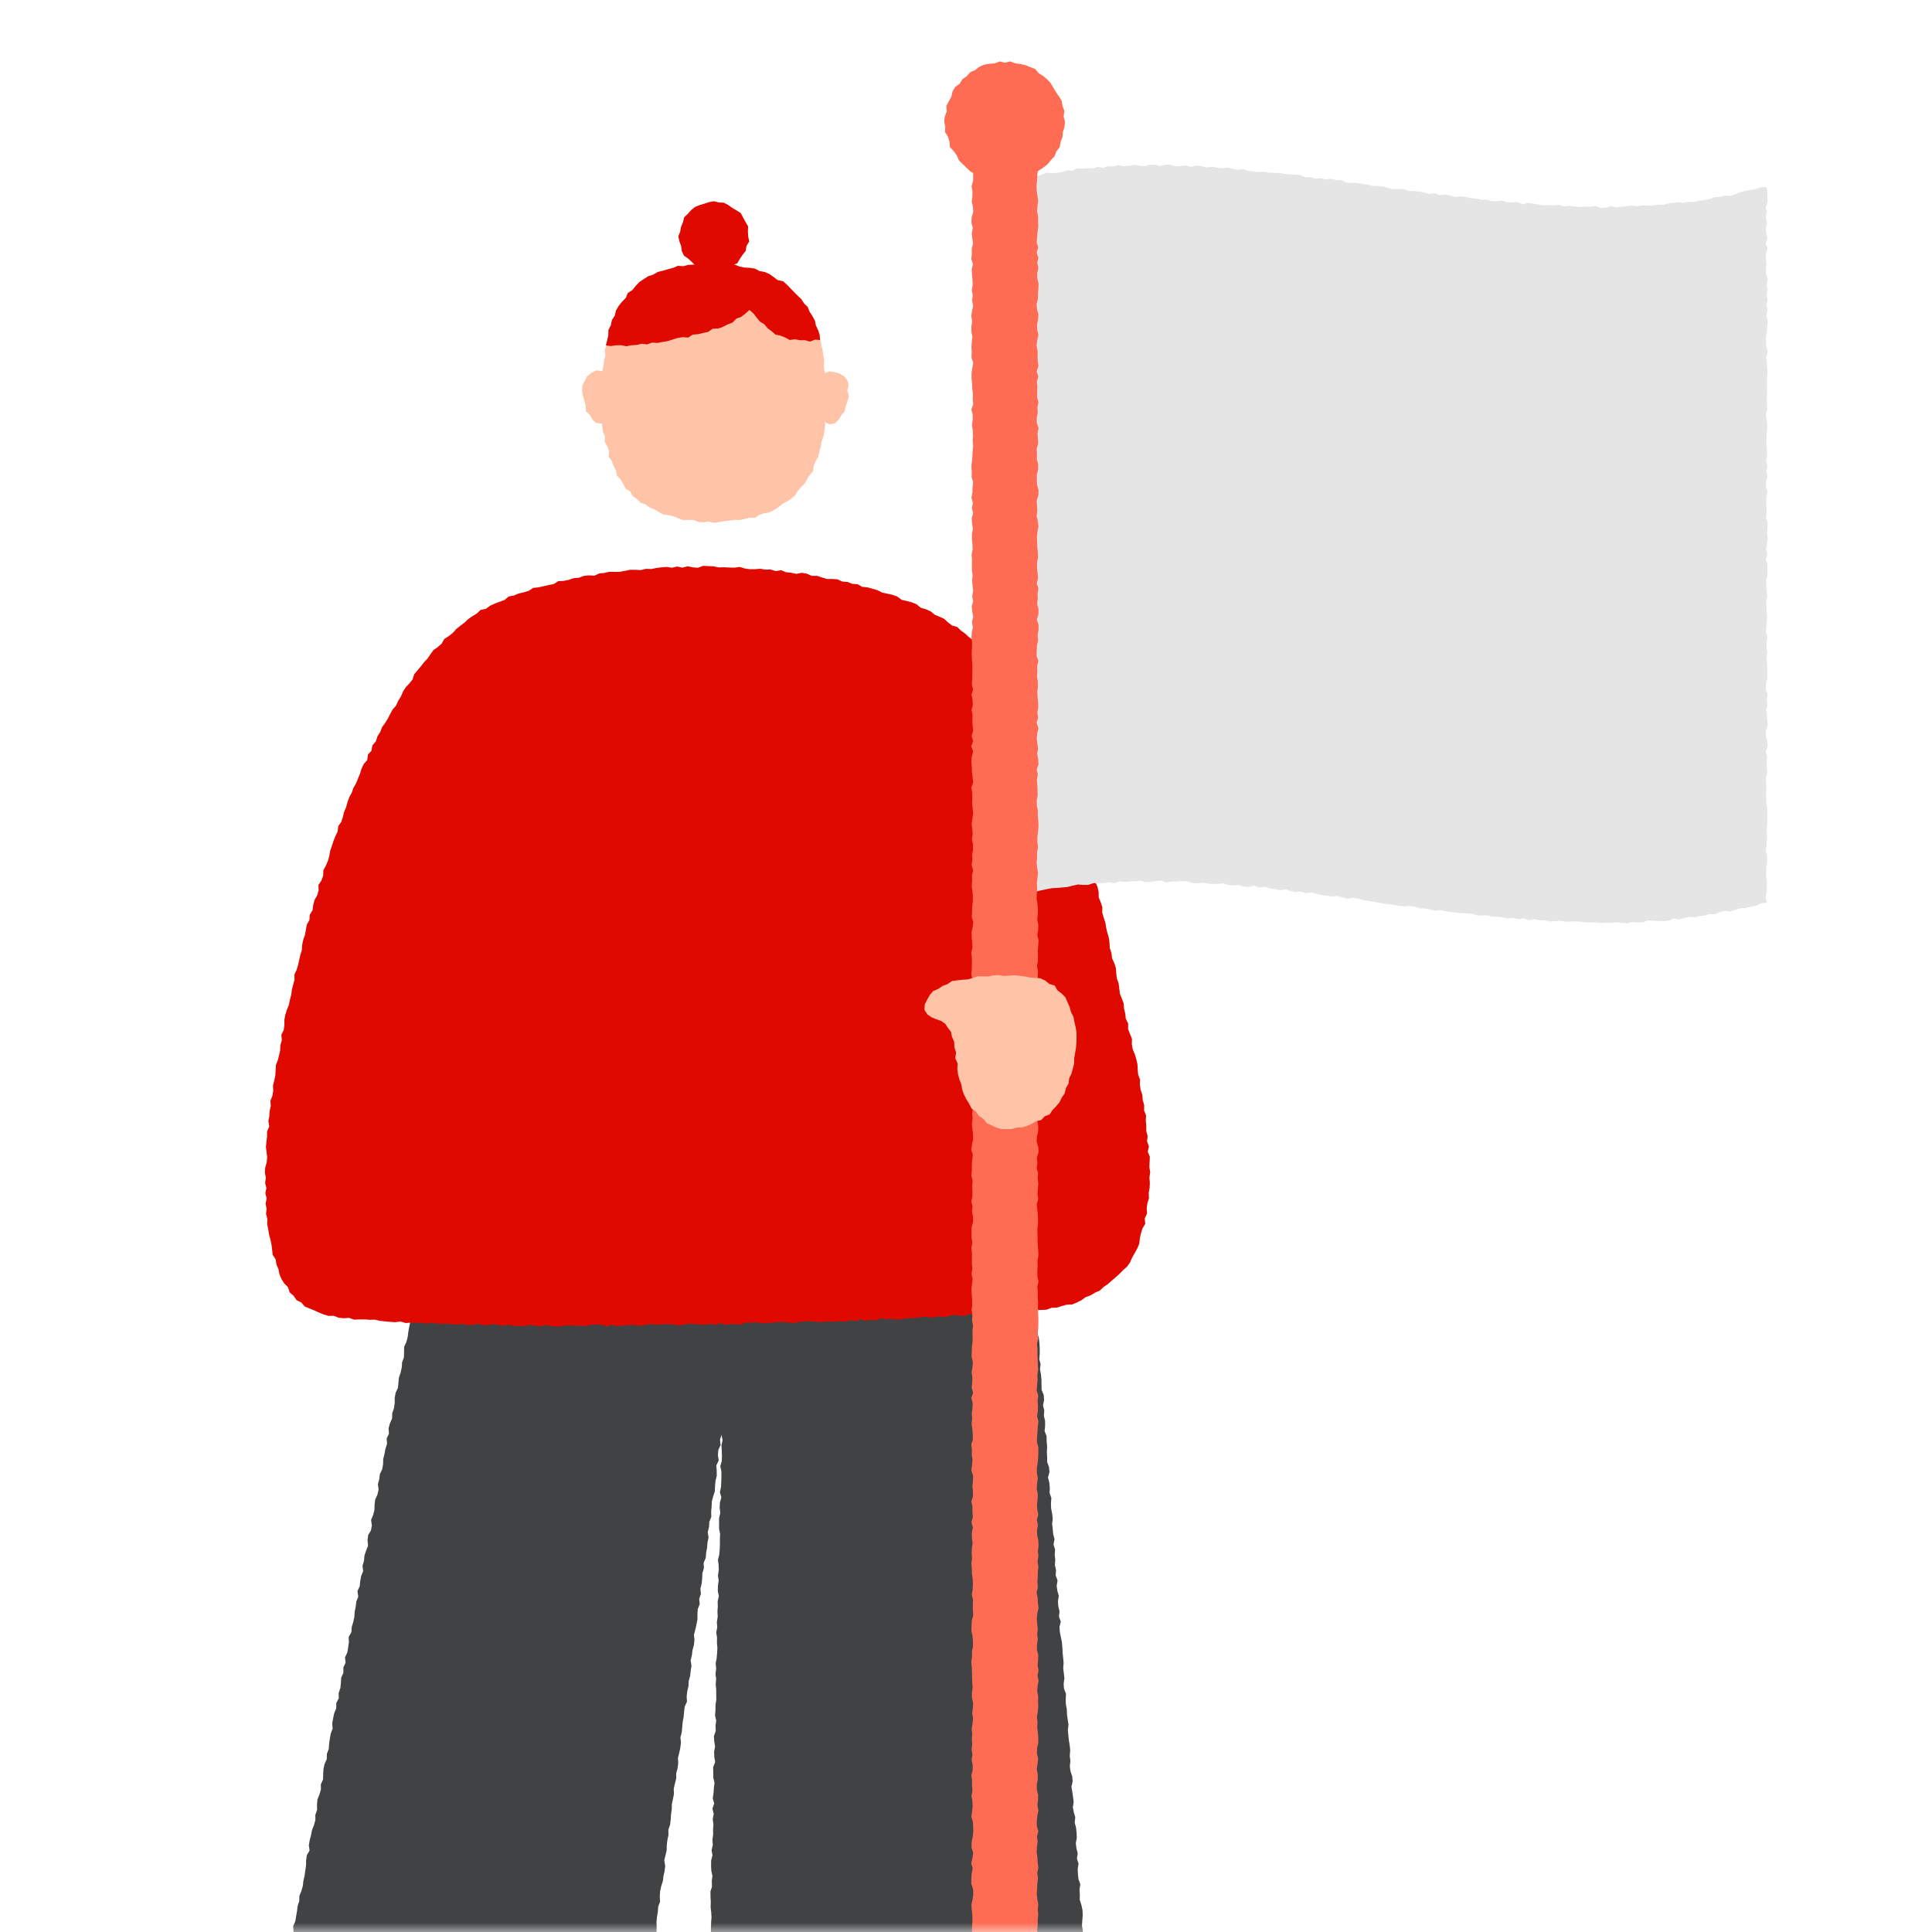 <svg width="106" height="106" fill="none" xmlns="http://www.w3.org/2000/svg"><g clip-path="url(#clip0_4329_84963)"><mask id="mask0_4329_84963" style="mask-type:luminance" maskUnits="userSpaceOnUse" x="3" y="-4" width="99" height="111"><path d="M101.205-3.697H3.148v109.79h98.057V-3.697z" fill="#fff"/></mask><g mask="url(#mask0_4329_84963)"><path d="M56.334 65.27l.088.248-.041.287.102.276-.014.284-.05.287.111.276-.025.287.083.279-.075.29.105.275-.05.287.009.285.085.278-.005.285-.028.287.025.284.05.279.022.284.091.276-.017.287.036.281-.058.287.075.279.033.281.039.282-.009.284.009.284-.003.285.08.278.027.282.017.281v.284l-.025.288.072.278-.033.287.052.279.028.281.003.285.008.284.113.273.02.284-.059.287.07.28-.023.286.067.279.002.284-.027.284.107.276.003.284.028.282-.014.284.014.284.002.285.1.276.025.281-.08.29.071.278.028.285-.011.284.096.276-.022.287.009.284.055.279.033.284-.033.287.033.282.025.281.074.279-.055.29.086.278-.02.285.03.284-.021.284.063.281-.02.285.103.276-.047.29.036.28.08.277-.047.29.02.281.066.279-.03.287.099.276-.07.29.02.284.055.278.058.28.025.284.014.28.027.282.028.285-.022.284.033.281.033.282-.044.29.02.281.11.276-.014.287.005.282.053.281.01.284.04.282.043.281-.035.287.027.284.028.282.047.281.027.282-.025.287.034.281-.03.287.035.282.097.276.022.284-.066.29.047.279.04.278.037.282-.047.287.055.278.08.276-.033.287.074.279.03.282.012.281-.055.29.035.281.07.279-.045.287.091.276-.047.29.014.284.03.281.1.276-.044.29.016.282-.002.287.09.276.059.281.013.282-.024.286-.017.285.05.281-.011.284.01.282.103.276.027.281.017.285-.006.284.04.279.035.281-.025.284.08.279-.044.287.017.281.066.279v.284l-.003.285.025.281.036.279.03.281.028.282.055.281-.07.287.103.279-.055.287.055.279.058.281-.055.29.041.279-.005.287.055.278.003.287.08.279.03.282.003.284-.042.29.056.278.052.282.039.281-.036.287.008.284.014.285.025.281.005.284.028.282.113.276.01.284-.016.284.061.279-.066.29.05.281.066.279.008.284.066.279-.005.284v.287l.022.282.01.284-.016.287.108.276-.041.29.077.278-.036.287.063.282.011.284v.284l-.016.285.025.284.036.281.044.282.08.278-.028.287-.008.285.069.281-.011.284.014.285.08.278v.287l-.006.285-.003.287.086.278-.06.29.104.276-.052.29.019.281.097.279-.053.29.102.276-.022.287-.03.287.127.276.002.287.012.284.019.284-.033.287.102.279.008.284-.022.287.033.282.006.284.074.281-.014.284-.016.285.074.278.022.285-.016.284.085.279-.044.289.011.285.022.284.014.284.11.276.02.284.022.282-.022.287.041.281.036.282-.025.289.061.282-.06.29.11.276.016.284.03.284-.057.29.036.281.022.285.06.281-.014.287.061.282.033.284.022.284-.041.29.08.279-.005.287.016.284.055.281.003.284.028.287-.044.287.069.282.024.287.009.284.066.282-.003.287.017.287-.006.287.077.281-.016.295-.287.011-.282.017-.278.05-.287-.044-.28.049-.28.055-.282-.005-.279.074-.287-.047-.276.097-.281.011-.284-.033-.282.033-.281.05-.28.033-.286-.025-.279.064-.284.016-.284-.005-.279.046-.279.05-.287-.041-.284.008-.276.072-.287-.011-.279.049-.281.02-.282.03-.284-.011-.281.036-.282.039-.284.002-.284-.005-.282.019-.279.053-.284-.003-.278.06-.285.025-.284-.019-.281.033-.282.006-.284-.022-.273.115-.285-.005-.281.005-.279.067-.284.016-.284-.022-.284.008-.282.039-.279.053-.281.019-.282.038-.281.017-.284-.028-.279.064-.287-.03-.279.069-.29-.064-.278.077-.279.064-.29-.069-.281.03-.282.036-.281.033-.282.042-.287-.031-.281.044-.279.08-.281.02-.29-.067-.282.036-.278.094-.284-.016-.285.002-.278.067-.282.044-.29-.069-.284.025-.281.041-.285.003-.278.091-.287-.028-.287-.016-.282.058-.284.041-.276.008-.036-.273.003-.284.014-.284.03-.282-.014-.284.009-.282-.02-.284.044-.284.07-.282-.009-.284-.052-.284-.003-.284.014-.282.016-.284.07-.281-.086-.287.002-.282.036-.284-.002-.284.082-.282-.077-.284.058-.284.033-.282-.066-.287.091-.281.008-.285-.1-.287.056-.281.05-.284-.042-.284.006-.285-.006-.284-.008-.284.047-.282.036-.284.005-.281-.066-.287.075-.282-.011-.284-.009-.284.02-.282.008-.284-.033-.284.033-.282.052-.284-.063-.284.008-.284.036-.282.055-.281-.096-.287.05-.282.052-.284-.058-.284-.014-.285.058-.281v-.284l-.017-.285.03-.284-.013-.284-.005-.284.04-.282.004-.284.033-.284-.044-.284.058-.285-.056-.284.091-.281-.013-.285.022-.284-.028-.284.006-.284.035-.285-.002-.281-.061-.287.08-.282-.028-.284-.008-.281.042-.282-.061-.284.11-.281-.096-.285.019-.284.091-.279.008-.284-.096-.284.083-.282-.034-.284-.027-.284.022-.284.038-.282.042-.284.022-.284v-.285l-.047-.284-.008-.284.01-.284.01-.284.007-.285-.002-.284.06-.281.006-.282-.039-.287.078-.281-.036-.282.01-.284.017-.282-.052-.287.069-.281.01-.282.023-.281-.072-.284.033-.284.047-.282-.022-.284-.033-.282.06-.281-.027-.284.006-.285.069-.281-.033-.284-.028-.282v-.284l.097-.282-.042-.284-.025-.284-.002-.284-.009-.282.055-.284-.016-.284.016-.282.072-.284.003-.284-.077-.287.096-.282-.002-.284.002-.284-.088-.287.052-.282-.035-.287.055-.281.022-.284.02-.282.007-.284-.071-.287.044-.281.069-.282-.08-.287.094-.281-.047-.285-.014-.284.077-.281-.003-.285v-.284l.011-.281.022-.285-.016-.284-.033-.284.01-.284-.016-.287-.003-.285.086-.281-.014-.287.036-.281-.06-.287-.014-.285.005-.284.072-.281-.047-.287.066-.282-.02-.284.037-.284-.003-.285.02-.284-.04-.284.056-.281-.07-.288.095-.281-.078-.287.042-.284.02-.285.035-.284-.069-.287v-.284l-.008-.284.113-.282-.05-.287-.008-.284.052-.281-.047-.287-.016-.285.1-.284-.012-.284.036-.284-.063-.287.025-.285v-.284l.044-.281-.003-.287-.003-.284-.027-.285.024-.284-.035-.287.038-.281-.03-.285.055-.281.025-.284.016-.285-.025-.284.006-.284-.044-.287.055-.284-.022-.285.047-.284-.014-.284.02-.284-.009-.285.066-.281-.058-.287.009-.284.038-.285-.038-.286.044-.285-.008-.284-.036-.287.071-.281.025-.285.011-.287v-.284l.011-.284-.058-.287.003-.287-.003-.284.067-.285-.034-.287.014-.287.078-.281-.078-.287.058-.284.017-.285.008-.287-.003-.284-.06-.287.082-.284.009-.287-.009-.284-.016-.29.058-.284-.055-.29.019-.276-.02.273-.082.273.033.29-.127.27-.02.285.042.29-.13.27.02.287.003.287-.07.279-.024.281-.011.284-.089.276-.074.276-.014.285-.025.284.008.287-.11.27-.014.287-.071.276.044.293-.058.278-.022.285-.053.278-.022.285-.116.27.017.29-.086.276-.01.284-.026.284-.071.276.027.293-.094.273.028.29-.108.273-.014.284-.002.287-.055.279-.061.276-.075.279.028.29-.033.28-.075.277-.035.281-.067.279.047.292-.044.28-.03.28-.078.28-.013.284-.067.276-.033.281.017.29-.124.27-.034.282-.024.284-.053.279-.027.284-.022.281-.075.28.028.289-.034.281-.06.28-.07.278.015.29-.036.281-.075.276v.287l-.072.276-.063.279.011.29-.055.278-.06.279-.006.284-.039.282-.017.284-.035.279-.094.273.005.287-.058.278-.033.279-.008.287-.066.276-.066.276.052.293-.03.284-.064.276-.033.281-.091.276-.06.279-.02.284.016.29-.102.273-.019.284-.047.279-.028.284.011.287-.013.287-.119.271.044.29-.074.278-.022.282-.011.284-.105.273-.033.282-.011.284-.011.284-.03.282-.048.281-.11.27.036.29-.113.271.01.287-.085.276.05.289-.122.271.017.287-.058.279-.003.287-.022.281-.074.276-.067.279.036.289-.088.274-.06.278.04.293-.035.281-.055.279-.072.276-.039.282-.072.278-.041.282.02.289-.026.285-.033.281-.035.284-.1.274-.044.281.011.287-.008.287-.039.282-.127.27.028.29-.042.278-.085.276.025.29-.097.273-.02.285-.002.287-.028.281-.082.276v.287l-.064.276-.063.279.03.292-.074.276-.078.276-.014.287-.044.282.02.289-.105.274.008.287.008.289-.047.282-.099.273-.033.282-.075.278.058.293-.055.281-.055.279-.083.276.053.292-.083.276v.287l-.041.282-.108.273-.028.284-.033.285-.025.284-.069.278-.055.279-.027.284-.011.285-.04.284-.021.281-.036.285-.053.278-.035.285-.061.278.039.293-.103.273-.044.282.028.292-.039.281-.063.279-.042.282.009.289-.067.279-.06.279.008.29-.039.281-.055.282-.105.27-.022.284-.041.282.01.287-.099.273.034.292-.1.274-.013.287-.042.281.006.29-.091.273-.006.287-.041.282-.075.276-.039.281-.033.284-.022.284-.014.287-.044.282.009.29-.036.281-.102.276-.014.284-.077.279-.047.282.044.295-.105.273.003.29-.039.281.02.293-.089.276-.025.284-.09.276-.037.284-.01.284.016.29-.091.279-.011.287-.039.281-.077.279-.017.287-.033.284-.069.279.02.293-.014.289-.094.276-.008.315-.31-.036-.28-.014-.288.014-.281-.055-.285-.003-.284.003-.284-.058-.284-.014-.287.047-.285-.019-.281-.089-.284-.005-.287.041-.282-.052-.287.027-.284-.013-.279-.091-.287.041-.281-.066-.287.036-.284-.031-.282-.058-.284-.016-.284-.017-.287.011-.285-.038-.281-.025-.29.055-.284-.014-.282-.08-.29.072-.278-.094-.284.03-.284-.016-.28-.075-.286.017-.282-.031-.287.017-.281-.074-.29.063-.279-.077-.284-.033h-.284l-.284.011-.285-.009h-.287l-.28-.058-.284-.035-.287.022-.282-.033-.287.019-.287.03-.281-.085-.284-.017-.285-.005-.29.041-.281-.083-.287.053-.284-.056-.287.025-.282-.077-.284-.044-.287.033-.284-.069-.287.061-.282-.078-.287.042-.287.014-.281-.111-.287.039-.29.03-.284-.036-.282-.096-.287.022-.287-.017-.287.022-.284-.088-.303.041.024-.295.144-.259-.011-.293.083-.27.033-.284.063-.276.039-.282.074-.273.047-.279.097-.27-.025-.293.113-.267.033-.282.064-.279.083-.273.019-.284-.011-.29.074-.276.097-.27-.006-.29.105-.268.083-.273-.027-.295.06-.276.144-.262-.036-.296.121-.264.033-.282.047-.281.078-.274.052-.276.047-.281-.006-.29.136-.262-.033-.292.126-.265.003-.287.1-.271-.017-.292.041-.279.064-.276.05-.279.127-.265.06-.276.058-.278.044-.279.025-.284.036-.282.08-.273.088-.27-.01-.29.112-.268.058-.276-.022-.292.061-.279.105-.268.06-.276.061-.276-.005-.289.06-.279.059-.276.068-.276.045-.282v-.287l.13-.264.046-.279.053-.279.08-.273-.028-.295.066-.276.07-.276.082-.273.058-.279-.014-.29.097-.27.1-.271-.017-.292.096-.271.075-.273.041-.281.066-.276-.013-.293.118-.265.042-.279-.02-.292.144-.262.03-.284.039-.279.033-.282.016-.287.061-.276.05-.278.105-.271.082-.27.047-.282-.019-.292.097-.268.002-.29.083-.273.07-.276.038-.281.027-.282.056-.278.11-.268.066-.276.064-.276.008-.29.08-.273.005-.287.05-.282.116-.264.06-.279.026-.284.058-.276.03-.285.016-.284.07-.276.063-.276.091-.27.005-.284.078-.274.038-.281.053-.276.074-.273.036-.282.011-.284.089-.273.019-.284.06-.276.133-.263-.033-.295.116-.267.052-.279.072-.273-.025-.296.053-.278.082-.274.116-.265.058-.278-.019-.293.075-.276.063-.276.094-.27.027-.284-.002-.287.063-.276.1-.271.06-.276.047-.281-.02-.29.117-.268.044-.278.05-.279.033-.282.09-.27.006-.287.11-.265.078-.273.033-.282.063-.275.04-.282.04-.279.006-.287.039-.281.149-.26-.039-.295.05-.279.071-.276.053-.275.107-.268.078-.276-.003-.287.097-.27-.006-.29.025-.284.108-.271.082-.273-.003-.29.12-.268.007-.287.017-.287.06-.276.122-.265.006-.29.102-.267.02-.287.04-.279.05-.281.102-.268-.022-.292.05-.279.06-.279.111-.265.003-.29.135-.262-.006-.29.094-.27.028-.284.016-.284.122-.268-.003-.29.124-.265-.033-.295.127-.265.047-.281.039-.282-.011-.292.149-.26.019-.287.083-.273.06-.279.017-.284.058-.279.033-.281.108-.268-.047-.298.124-.265.03-.284.05-.281.11-.268-.035-.295.08-.276.027-.284.091-.274.105-.267-.028-.296.034-.284.154-.26.05-.278-.044-.298.113-.268.072-.276.005-.287.036-.284.121-.265.066-.279-.038-.298.074-.273.034-.284.127-.265.05-.281.007-.287.07-.276.052-.28.088-.272-.022-.293.127-.265-.022-.292.074-.273.12-.268.007-.287.094-.27.042-.285v-.29l.05-.278.126-.265.028-.284.027-.285.094-.27.06-.279.02-.284.1-.273.008-.287.005-.29.122-.268.072-.276.035-.281.05-.282.06-.278.004-.29.041-.282.14-.264.042-.282.03-.284.028-.284.094-.274-.008-.292.085-.273.097-.274.066-.278-.02-.293.13-.265-.013-.292.035-.285.1-.273.016-.287.039-.284.06-.279.053-.281.047-.282.135-.267.017-.29.074-.254.26.014.281-.097.284.086.285-.03.281-.034.282-.033.284.067.281-.08.282-.012.284.033.282.025.281-.01.284.019.282-.05.281-.044.284.096.282-.03.281-.072.282.061.284-.016.282-.028.284.058.281-.08.284.02.282.043.284-.066.285.058.281-.069.284-.028.284.086.282-.047.284.02.282-.05.281.044h.284l.282-.047.281-.025.285-.008.284.06.281-.099.285.083.281-.069.284.011.282.022.284-.06.284.08.284-.02.282-.011.284-.033.282.008.284-.02.281.04.285-.04.281.004.284-.07.282.031.284-.039.284.022.285.04.284-.006.281-.072.284.005.282.006.284.03.282-.05.284.012.284.046.284-.057.282-.028.281.063.282-.06.284.044.282-.066.284-.003.284.074.281-.066.285.022.284.017.284.014.279-.083.284.044.282-.05.284.028.284-.014.284.036.282-.077.287.08.281-.067.285.04.28-.064.288.09.281-.096.285-.005.284.08.284-.08.284.022.285-.025.284.06.284-.068.284.038.285.017.284-.055.281-.003.285-.036.284.047.284-.05.284.042.284-.014.287.025.285-.08.284.088.284-.077.287.013.287-.058.254.08z" fill="#404244"/><path d="M61.767 55.893l-.03-.284-.066-.276-.022-.284-.102-.268-.105-.268-.033-.284-.036-.282-.097-.267-.033-.284-.02-.287-.087-.268-.125-.265-.027-.284-.094-.268-.017-.29-.036-.281-.08-.273-.066-.28-.044-.28-.091-.271-.08-.273.005-.293-.085-.27-.113-.268-.003-.29-.058-.278-.119-.262.009-.296-.091-.267-.061-.28-.11-.264-.014-.287-.094-.27-.02-.287-.124-.26-.027-.287-.083-.27-.121-.26-.08-.273-.078-.27.003-.296-.146-.254-.089-.267-.008-.293-.083-.27-.14-.251-.086-.27-.063-.28-.13-.25-.121-.257-.12-.257-.107-.26-.041-.289-.135-.251-.144-.243-.033-.298-.171-.232-.174-.226-.102-.265-.124-.254-.078-.279-.148-.242-.194-.213-.185-.215-.13-.251-.112-.265-.158-.237-.165-.23-.243-.165-.18-.218-.135-.254-.19-.207-.204-.196-.19-.207-.166-.235-.202-.198-.248-.146-.177-.224-.25-.14-.235-.158-.218-.177-.227-.168-.207-.193-.229-.163-.204-.201-.284-.08-.226-.172-.21-.198-.26-.116-.264-.11-.224-.188-.262-.11-.276-.083-.227-.188-.264-.108-.28-.074-.278-.064-.237-.179-.268-.096-.281-.061-.279-.058-.257-.135-.273-.078-.276-.077-.287-.027-.257-.144-.286-.02-.265-.104-.287-.022-.265-.122-.287-.019h-.29l-.273-.083-.273-.09-.287.002-.27-.121-.282-.047-.296.058-.278-.061-.282-.028-.273-.113-.293.052-.278-.09-.287.008-.282-.047-.287.022-.287.003-.281-.042-.282-.083-.287.04-.284-.01-.287-.013-.284.008-.284-.058-.285-.014-.287-.016-.284.108-.287-.023-.284-.06-.284.077-.287-.063-.285.066-.287-.042-.287.022-.284.036-.281.056-.287-.011-.282.069-.29-.014-.286-.003-.282.055-.282.053-.286.01-.29-.01-.282.066-.284.025-.27.127-.293-.02-.284.03-.27.103-.288.02-.273.093-.279.06-.29.012-.253.16-.279.055-.278.063-.276.064-.29.027-.249.163-.273.083-.279.063-.262.11-.284.053-.229.194-.268.096-.265.1-.259.118-.229.171-.293.06-.21.2-.242.146-.232.163-.204.193-.226.17-.221.177-.188.213-.223.174-.243.157-.144.254-.212.188-.237.168-.169.23-.16.234-.193.207-.174.223-.182.218-.182.218-.088.284-.18.218-.196.207-.149.24-.113.263-.149.24-.116.26-.188.214-.137.249-.127.25-.147.244-.17.226-.103.268-.152.24-.085.273-.19.22-.053.29-.193.221-.039.295-.193.221-.122.257-.082.273-.11.262-.103.262-.146.249-.094.268-.135.25-.097.266-.074.275-.113.26-.067.279-.088.27-.168.24-.03.293-.127.254-.103.264-.088.27-.094.269-.047.284-.077.27-.113.262-.135.254-.011.293-.097.267-.163.246.009.298-.08.27-.144.254-.072.274-.036.284-.151.251-.022.29-.141.254-.053.278-.047.282-.096.265-.06.276-.015.287-.085.27-.064.273-.058.276-.08.27-.124.257.006.29-.075.273-.069.273-.036.282-.074.27-.055.276-.108.268-.085.27-.053.277v.29l-.036.278-.13.262.025.293-.077.27-.014.284-.06.274-.07.273-.104.267-.014.285-.017.281-.055.276-.074.276.013.287-.041.279-.113.27.02.287-.062.276-.016.282-.055.278.05.29-.12.273-.002.285-.033.281-.028.282.033.284.036.287-.027.281-.08.279-.017.284.05.282-.039.284.07.281-.059.285.075.281-.061.284.055.282-.03.284.074.279-.014.287.061.278.042.282.077.273.058.276.036.284.03.285.163.245.044.284.11.257.056.284.113.262.152.24.204.207.09.28.216.19.163.237.262.13.185.22.268.108.256.105.254.116.262.107.27.08.288-.008.27.11.282.025.287-.019.273.097.287-.014H20l.282.02.284-.006.279.063.281.033.284.025.282.017.287-.036.278.082.285-.022.284.02.284-.014.279.05.284-.047.282.047.281.005.282.006.281.016.281.02.285-.042.281.075.282-.011.284-.061.281.072.282.005.284-.063.282.058.284.022.281-.033.285.05.281.005.284.003.282-.047.284.022.284.05.282-.072.284.041.284.036.282-.008.284-.05.281.005.285.011.281-.005.281.02.285-.07.281-.005.285.008.284.091.281-.094.285.08.28-.035.285-.011.284-.034.285.053.281-.011.284-.064.285-.005.281.02.284-.02.284-.006.285.025.284.05.284-.053.285-.047.284.028.284.011.284.017.284-.045.287.053.285-.094.284.097.284-.042.284.003.287.014.282-.108.284.014.284-.022.287.047.285-.011.284-.014.284-.036.284-.003.284.02.288.041.284-.058.284-.028.284-.022.285.02.287.03.284-.01.284-.023.284.014.284-.028.287.02.282-.072.287.041.281-.096.287.088.282-.07.287.045.281-.116.287.055.282-.025.287.042.284-.033.282-.042.284-.01.284-.02.281-.047.285.008.287.039.281-.08.287.058.279-.064.281-.066.287.03.285.025.278-.102.285.036.286.039.277-.116.284-.008.287.033.287-.008.284-.012.276-.085.287.025.279-.044.284-.022.279-.064.284.011.284-.014.284-.013.273-.103.282-.008.27-.085.265-.075.298-.011.265-.108.257-.127.234-.17.268-.097.24-.15.265-.11.207-.201.235-.157.21-.188.215-.182.21-.19.198-.202.218-.193.166-.235.116-.262.14-.248.138-.251.114-.263.03-.292.063-.276.08-.27.155-.254-.028-.298.127-.265-.02-.29.04-.282.085-.275-.014-.287.05-.282.011-.284-.022-.284.041-.285-.044-.284.014-.281.011-.287-.113-.276.063-.29-.102-.276.033-.29-.077-.276.003-.287-.028-.284.014-.29-.108-.273.006-.287-.08-.276-.02-.284-.093-.273-.044-.28.01-.289-.102-.273-.027-.284-.014-.287-.063-.279-.083-.273-.113-.268-.05-.281.008-.296-.11-.265-.102-.27.005-.295-.127-.268z" fill="#E00900"/><path d="M32.943 21.715l.047.282.022.282.05.278-.025.282-.03.287.033.278.041.282.116.265-.02.29.15.253.088.268-.02.3.175.235.09.265.136.249.053.287.204.207.14.245.13.254.248.158.144.253.23.169.203.196.276.096.224.171.262.1.24.146.246.138.287.03.27.067.262.104.268.103.287-.009.279.006.273.105.281.019.285-.047.281.077.282-.038.278-.056.279-.027.279-.042.284.009.276-.055.27-.072.293.005.245-.157.262-.091.285-.047.25-.124.241-.15.215-.181.246-.138.243-.147.212-.184.155-.238.18-.215.198-.199.135-.245.149-.238.19-.215.03-.295.111-.257.144-.245.052-.276.08-.268.041-.279.105-.265.05-.278.036-.28v-.28l.05-.277-.025-.284-.003-.278.097-.28-.011-.284-.011-.28-.045-.28-.002-.281.01-.284-.102-.274-.027-.275.02-.288-.045-.278-.041-.279-.067-.273-.052-.276-.102-.265-.155-.243-.113-.254-.113-.256-.05-.29-.21-.202-.143-.24-.163-.229-.14-.25-.254-.144-.169-.235-.267-.11-.21-.188-.204-.204-.29-.053-.234-.16-.282-.047-.235-.182-.292.003-.257-.138-.273-.066-.287.016-.276-.063-.276-.075-.281-.016-.285.02-.281-.004-.281.075-.282-.028-.279.03-.287-.049-.273.088-.276.058-.273.072-.279.039-.273.066-.276.072-.24.157-.251.124-.248.127-.252.127-.256.124-.19.215-.246.15-.177.223-.177.218-.187.212L34 17.1l-.066.29-.13.245-.187.22-.061.28-.138.248-.036.281-.09.268-.114.262.033.293-.063.273-.034.279-.063.273-.033.281-.036.28.063.283-.002.28-.1.28z" fill="#FFC4A7"/><path d="M41.12 17.005l-.228.204-.224.174-.27.1-.207.214-.268.1-.254.135-.27.094-.298.008-.243.174-.279.06-.279.067-.286.022-.254.163-.298-.02-.282.042-.273.085-.273.089-.282.044-.281.055-.293-.017-.273.097-.293-.036-.278.066-.284.017-.285.055-.287-.058-.284.006-.284.041-.268-.036.066-.265.067-.281.005-.295.133-.26.058-.287.157-.245.069-.287.149-.249.18-.226.204-.207.115-.273.249-.16.182-.227.201-.212.24-.16.243-.16.279-.088.248-.147.285-.069.273-.08.278-.072.268-.115.298.019.279-.072.287-.014.287.011.284-.071.287-.003.287-.02.279.061.281-.027.285-.017.276.07.264.104.274.055.284.014.279.044.25.133.28.05.259.112.232.163.223.171.293.061.212.185.196.204.193.202.196.195.204.19.15.235.204.2.105.261.151.238.138.245.058.276.122.254.085.268.017.276-.273-.025-.274.11-.278-.08-.276.006-.27-.058-.29.044-.252-.138-.253-.1-.28-.06-.209-.185-.224-.163-.176-.218-.24-.146-.177-.215-.17-.221-.227-.204z" fill="#E00900"/><path d="M44.96 20.72l.236-.198.273-.149.309.041.279.075.256.154.177.227.069.281-.072.285.088.287-.074.278-.097.268-.058.281-.18.224-.145.237-.2.21-.283.06-.26-.101M33.56 20.71l-.262-.163-.257-.179-.317-.05-.284.144-.235.19-.118.24-.139.26-.01.284.044.282.082.273.07.27.01.298.216.207.138.24.201.196.273.036.287.006" fill="#FFC4A7"/><path d="M41.048 12.967l.058.279-.15.248-.043.27-.169.216-.149.223-.146.246-.265.102-.234.124-.243.13-.26.102-.278-.033-.274-.02-.265-.057-.27-.064-.218-.168-.188-.196-.196-.18-.234-.165-.116-.251-.039-.276-.093-.257-.061-.273.105-.265.047-.262.105-.248.066-.273.201-.188.18-.204.212-.174.254-.102.257-.075.256-.085.27-.05.268.066.276.014.243.127.218.157.232.136.237.149.13.248.13.237.143.243-.01.282.013.267z" fill="#E00900"/><path d="M96.949 49.524l-.318.025c-.093.05-.187.096-.284.146l-.284.05c-.094.022-.188.047-.284.069a9.409 9.409 0 01-.285.019c-.093.03-.187.058-.284.085l-.284.092-.282-.036a8.758 8.758 0 01-.281.06l-.284.13-.282-.017c-.093.03-.187.058-.281.086a8.987 8.987 0 01-.282.03l-.281.067c-.094-.009-.188-.017-.282-.028l-.281.066-.282.083-.281-.058-.281.116c-.094.011-.188.02-.285.028-.094 0-.187-.003-.281-.006-.094-.005-.188-.008-.285-.014l-.281-.016-.284.107-.284.009-.285-.03-.284.066c-.094 0-.188-.006-.284-.009-.094-.01-.19-.025-.284-.036-.094.006-.19.009-.285.014-.094 0-.19 0-.284-.003-.094.009-.19.014-.284.022-.094-.01-.19-.024-.284-.035-.094 0-.19.002-.285.005-.093 0-.19-.003-.284-.005a10.31 10.31 0 01-.284-.04c-.094-.005-.19-.007-.284-.013-.094 0-.19.003-.285.006-.093.002-.19.008-.284.01l-.284-.046-.284.016c-.094.009-.19.014-.285.02l-.284-.07c-.094 0-.19-.005-.284-.008-.094-.013-.188-.03-.284-.044a8.593 8.593 0 01-.284.047l-.285-.094c-.093.017-.187.03-.284.047l-.284-.074-.284.03c-.094-.022-.188-.041-.285-.063l-.284-.036a10.025 10.025 0 01-.284-.011l-.284-.058c-.094 0-.19.002-.285.005l-.284-.008-.284-.088-.284-.02c-.094-.005-.19-.014-.284-.019-.094-.005-.19-.014-.285-.02a9.272 9.272 0 01-.284-.043l-.284-.034-.284-.066-.285.033-.284-.058a9.632 9.632 0 00-.284-.063 9.65 9.65 0 01-.284-.014c-.094-.025-.19-.05-.285-.077-.094-.017-.19-.03-.284-.047l-.284.025c-.094-.009-.19-.02-.284-.028-.094-.016-.19-.036-.285-.052l-.284-.042c-.094-.01-.19-.019-.284-.03l-.284-.058c-.094-.017-.19-.036-.284-.052-.094-.017-.191-.03-.285-.047a9.113 9.113 0 00-.284-.03c-.094-.034-.19-.064-.284-.097-.094-.014-.19-.025-.284-.039l-.285.058-.284-.086c-.094-.022-.19-.044-.284-.069l-.284.034c-.094-.02-.19-.036-.285-.055l-.284-.034a9.968 9.968 0 01-.284-.077c-.094-.022-.19-.041-.284-.063-.094.013-.19.024-.285.038-.093-.03-.19-.06-.284-.088-.094.011-.19.02-.284.03l-.284-.066-.285-.083-.284.044-.284-.06-.284-.042-.285-.088c-.093.017-.19.03-.284.047-.094-.033-.19-.063-.284-.097-.094.02-.19.036-.284.056-.094-.003-.19-.009-.285-.011l-.284-.092-.284.034a9.188 9.188 0 00-.284-.028l-.284-.091c-.094.008-.188.02-.285.028-.094 0-.19.005-.284.008a9.781 9.781 0 00-.284-.03c-.094-.014-.19-.025-.284-.04-.094.012-.19.02-.285.031-.093-.008-.19-.014-.284-.02-.094-.03-.19-.06-.284-.088l-.284-.016c-.094.008-.19.016-.285.027a9.02 9.02 0 01-.284-.005c-.094.02-.19.036-.284.055l-.284-.107-.285.033-.284.041-.284.011-.284-.069-.284.025c-.094.003-.19.005-.285.011l-.284.025-.284-.033-.284.107-.285-.066-.284.06c-.094 0-.19.004-.284.006-.094-.002-.19-.008-.284-.01-.094.03-.19.063-.285.096-.093 0-.19.003-.284.005l-.284-.024c-.094.022-.19.041-.284.063-.094.022-.19.047-.285.072-.093.008-.19.02-.284.027-.094.009-.19.017-.284.028-.094.003-.19.005-.284.011l-.284.053a9.76 9.76 0 00-.287.06l-.285.066c-.094.028-.19.056-.284.086l-.287-.033-.287.088-.287.122-.284.013-.287.058c-.097.02-.19.042-.287.064l-.287.121-.323.097c.011-.11.022-.218.03-.329l.033-.292c-.024-.088-.052-.174-.077-.262.025-.102.05-.202.072-.304 0-.094.005-.19.005-.284.003-.097.006-.19.011-.287l-.06-.265-.011-.282c0-.093 0-.19.002-.284.028-.102.053-.204.08-.303-.019-.089-.035-.18-.055-.268l.05-.298-.069-.265c.017-.1.036-.199.052-.298a9.52 9.52 0 00-.044-.273l.017-.287.022-.29c.01-.096.02-.196.027-.292l-.05-.27-.008-.282v-.284l.053-.299-.022-.278a9.235 9.235 0 01-.03-.276c-.003-.094-.009-.188-.011-.282l.046-.298c0-.096.006-.19.009-.287.002-.096.005-.19.01-.287-.008-.094-.016-.185-.021-.279l.013-.286v-.285l-.033-.273c.011-.097.022-.196.03-.292l.009-.287-.03-.276-.02-.28c-.005-.093-.013-.184-.019-.278.022-.102.047-.201.069-.303l-.033-.274c0-.096.005-.19.005-.287.003-.096.009-.19.011-.287-.024-.088-.046-.176-.071-.265.027-.102.052-.204.077-.306.005-.096.014-.193.02-.29-.012-.09-.02-.184-.031-.276a9.547 9.547 0 00-.053-.27c.02-.1.04-.201.058-.3-.019-.09-.041-.18-.06-.268l.05-.299-.02-.278-.033-.276.041-.295c-.005-.094-.008-.188-.014-.282l.017-.29a9.61 9.61 0 00-.052-.27l.022-.29c.003-.096.008-.19.01-.287.012-.096.02-.196.031-.292l.033-.293c0-.096.003-.19.006-.287 0-.094-.006-.188-.006-.281l-.044-.274c-.005-.093-.01-.187-.017-.278 0-.097.003-.19.006-.287l.044-.298v-.284c0-.094-.003-.188-.005-.285l-.075-.265v-.284c.011-.096.02-.196.03-.292l-.008-.282c.011-.096.02-.196.03-.292-.016-.091-.032-.18-.05-.27.023-.1.042-.202.064-.302l-.057-.267v-.285c0-.096.002-.19.005-.287 0-.093-.003-.187-.005-.284.005-.096.01-.193.013-.29.011-.096.022-.196.03-.292l.042-.298c-.033-.086-.069-.171-.102-.257.036-.105.069-.21.105-.314l-.033-.276c.005-.097.013-.194.019-.29a9.521 9.521 0 00-.086-.262c.006-.097.009-.193.014-.287-.005-.094-.014-.188-.02-.279l.092-.309c-.006-.094-.008-.188-.014-.282l.02-.29c0-.093-.006-.187-.009-.28v-.285a8.031 8.031 0 00-.044-.27l.041-.296c-.016-.09-.03-.182-.047-.27.023-.1.042-.202.064-.3 0-.095-.003-.189-.005-.285l-.034-.276c.011-.097.02-.196.03-.293 0-.094 0-.19-.002-.284-.003-.094-.006-.188-.011-.281-.017-.091-.036-.18-.052-.27.01-.097.022-.197.03-.293l-.05-.27.058-.302.017-.29-.042-.273c-.013-.09-.024-.184-.038-.276.014-.099.027-.198.044-.297v-.285l.05-.298-.042-.273.053-.298a8.48 8.48 0 01-.08-.262l.008-.287c0-.097.005-.19.008-.287l.022-.293c.008-.096.017-.196.028-.292-.02-.088-.042-.18-.061-.268 0-.096.005-.193.008-.287v-.287l.042-.298-.064-.268c.006-.096.009-.193.014-.29.017-.099.03-.198.047-.297a12.076 12.076 0 00-.07-.268c.004-.097.01-.193.015-.29l.025-.292c0-.094-.003-.19-.006-.285.008-.099.02-.195.028-.295l-.009-.284c-.008-.094-.019-.185-.027-.279l.066-.303c-.02-.091-.036-.182-.055-.274v-.287c0-.096-.003-.19-.006-.287.017-.09.03-.182.047-.273l.254-.09a6.85 6.85 0 01.284-.103l.285-.022a8.6 8.6 0 01.284-.102l.284-.033c.094-.025.188-.053.284-.077l.282-.012.284-.099c.094-.008.188-.014.282-.02.093-.021.187-.046.28-.068l.282-.116.282.025.281-.017.282-.041c.094-.03.188-.064.281-.094l.282.02.281-.128c.094.003.188.009.282.014l.281-.03c.094.005.188.014.282.022.094-.03.187-.06.284-.088.094.016.188.033.281.052.094-.028.188-.058.285-.086h.284c.094-.022.188-.04.284-.063l.284.058a9.33 9.33 0 01.285-.014l.284-.066.284.05c.094.013.19.024.284.038.094-.03.19-.06.285-.088h.284l.284.074c.094-.024.19-.052.284-.077h.285l.284.091a9.79 9.79 0 01.284-.014c.094-.013.19-.027.284-.038l.285.083.284-.078.284.044c.094.02.19.04.284.058l.284-.033.285.05c.094.008.19.017.284.028.094-.011.188-.023.284-.03.094.021.188.04.284.063l.285.058.284-.042c.094.036.188.075.284.11.094.006.188.012.284.02.094.014.188.025.285.039.093-.009.187-.02.284-.028l.284.06c.094 0 .19.003.284.006l.284.008c.094.017.19.034.285.053l.284.022.284.017.284.016c.094.042.19.083.285.124.093 0 .19-.005.284-.005l.284.083c.094-.009.19-.014.284-.023.094.025.19.047.285.072.093-.014.19-.027.284-.044l.284.075c.094 0 .19 0 .284.002l.285.141a9.621 9.621 0 01.568.02l.284.04c.094.017.19.031.285.048.093.024.19.047.284.072h.284l.284.033c.094.024.19.046.285.071l.284.07c.094 0 .19-.006.284-.006.094 0 .19 0 .284-.003.094.039.19.075.284.113h.285c.094.011.19.022.284.03.094.017.19.03.284.047.094.028.19.056.284.086l.285-.044.284.11.284-.041.284.066.285.075.284-.042.284.042.284.06.284.025.285.064.284-.009.284.083c.094.006.19.011.284.014l.285-.042c.093.034.19.067.284.1h.284l.284-.022.285.127c.093-.028.187-.053.284-.08l.284.041.284.044.285.058.284-.022c.094.008.19.02.284.028.094-.014.19-.025.284-.039l.285.088c.093-.01.19-.019.284-.03l.284.022.284.041.285-.033.284.017c.094-.017.19-.03.284-.047l.284.102h.285c.093-.03.19-.06.284-.094l.284.075.284-.036.284-.025c.094-.014.19-.025.285-.039l.284.034.284-.042h.284c.097.006.19.011.285.014.093-.02.19-.039.284-.06l.284.016c.094-.025.19-.053.284-.08.094-.011.19-.022.284-.03l.285-.042.284.036.284-.053.287.009.285-.066c.093-.014.19-.028.284-.045.094-.013.19-.03.284-.044.097-.036.19-.072.287-.11l.284-.011.284-.083c.097.011.19.02.287.028.097-.03.19-.064.287-.097.097-.039.19-.077.287-.119.094-.022.19-.044.285-.069.096-.013.19-.03.287-.044l.287-.063c.096-.03.19-.061.287-.094.088 0 .176 0 .262-.003.022.08.044.16.063.24 0 .094-.005.19-.005.284l.016.28c-.033.101-.066.206-.096.308.016.091.03.18.047.27-.017.1-.034.2-.053.299.025.088.047.176.072.265l-.058.298.008.281c.025.088.047.177.072.265l-.094.31.1.256-.083.306c0 .094-.006.19-.006.284l.033.276c-.01.097-.025.196-.036.293l.017.279c.028.088.052.173.08.262-.02.1-.038.198-.055.3.016.092.033.18.052.271l-.058.3.05.271c-.017.1-.036.199-.052.298l.058.27c-.023.103-.047.202-.072.304.027.089.055.174.083.262l-.025.293-.017.29-.058.3c0 .094.003.188.006.282.005.094.008.188.014.279l.082.262-.088.309c.011.091.022.182.03.276.009.094.014.185.022.279l.02.278c-.011.097-.02.196-.03.293 0 .094-.003.19-.006.284l.011.282.008.281-.025.29c.006.094.009.187.014.281.006.094.011.188.014.279-.022.102-.047.201-.069.303l.025.276c.016.091.036.18.052.27 0 .098-.005.191-.008.288l-.044.298v.284c0 .094.003.19.005.284l.02.28c.002.093.008.187.01.28-.016.1-.035.2-.052.299.025.088.047.176.072.265-.02.099-.039.201-.06.3l.057.268c-.025.102-.05.204-.077.306v.285l.075.264c-.017.1-.034.2-.053.299 0 .096-.003.19-.005.287.002.093.008.187.01.281 0 .094.006.188.009.281l-.033.293.083.262c0 .097-.003.19-.006.287l-.025.293.039.276a9.887 9.887 0 01-.036.295l-.044.298c.022.088.041.18.063.268-.025.102-.05.204-.077.306.028.088.052.174.08.262v.569c-.022.102-.047.201-.069.303l.017.279v.284c.016.091.035.18.052.27-.022.103-.047.202-.069.304l.017.282c0 .093.005.187.008.284l.033.276c-.011.096-.02.196-.03.292l-.009.287c-.01.097-.019.196-.03.293l.083.262c-.02.1-.036.199-.055.3 0 .095.005.188.005.285l.041.273c-.016.1-.035.199-.052.301l.044.27c.003.094.009.188.011.282l-.016.287.016.279c-.025.102-.05.204-.077.306-.003.096-.006.19-.011.287.036.085.069.171.105.257l-.05.298.042.273-.075.306.05.27.008.282c.011.091.02.185.03.276l-.096.312c-.003.096-.006.19-.011.287.027.088.058.174.085.262l.017.281c-.033.105-.066.21-.1.312l.07.268c-.009.096-.02.196-.028.293l.008.281.033.276c-.027.102-.055.204-.085.309.008.094.016.185.027.279 0 .093.006.19.006.284l-.014.29c0 .093.006.187.006.284 0 .094.002.19.005.284l.05.273c0 .097 0 .19-.003.287v.285c0 .093.006.19.008.284l-.041.298c.008.094.016.185.022.279-.003.096-.006.19-.011.287l-.011.287-.044.298c.022.088.047.176.069.267l.014.282c-.014.1-.03.199-.045.298l-.013.29c0 .096 0 .19-.003.287.01.09.025.182.036.276 0 .096-.003.193-.006.286 0 .097 0 .194-.003.287l-.058.307.083.295-.005-.02z" fill="#E5E5E5"/><path d="M53.36 4.512l.254-.061.276.08.276-.017h.275l.274-.033.276-.027.276.066.275-.03.276.052.276-.072.276-.025.28.094.261-.033-.033.27.044.285.042.281-.05.284.017.285.022.284-.006.284-.033.284-.033.285.077.281-.033.284v.285l-.039.284.064.284v.284l-.003.284-.01.285-.023.284-.014.281-.027.285.005.284.041.284.042.284-.039.282-.019.284.052.284v.282l.011.284-.038.284-.022.284-.03.282.088.284-.086.284.091.282-.055.284.055.285-.06.28.002.285.07.284-.009.282-.025.284v.282l-.074.284.025.284.077.282-.022.284-.056.284.017.281.06.285-.066.281-.035.285.055.284.003.281.005.284.039.285-.097.281.091.284-.08.285.028.281-.011.284-.003.285.072.281-.056.284.017.285-.052.281v.284l.096.284-.055.282.022.284.011.284-.08.285.017.284-.009.281.07.285v.284l-.07.284.003.284.011.285.08.281-.008.284-.091.285.014.284.016.284-.036.284.067.284.035.285-.06.284-.022.284.008.284.008.285.033.284.011.281-.057.285v.284l.03.284.025.284-.07.284.089.282-.044.284.01.285-.035.284.077.281-.005.284-.091.285.096.284v.281l-.05.285.028.284-.063.284-.014.282-.006.284.097.284-.066.284.008.282-.02.284.045.284.008.284-.036.282.017.284.027.284.009.285-.05.284.047.281-.086.285.1.284-.064.284-.03.284.036.285.041.281-.055.284.058.285.017.284-.097.284.06.284-.052.285.022.284.014.284.006.284-.05.284.008.285.058.284-.008.284.03.284.008.285-.024.284-.036.284v.282l.036.284-.053.284-.002.284-.02.285.028.284.044.281-.03.284-.034.285.02.284-.02.284-.01.282.044.284.024.284-.005.284-.03.285.057.284-.008.284-.047.282.07.284-.02.284-.025.284.011.285-.003.284-.05.284.053.284-.014.285.044.284-.035.284-.006.284-.038.284-.025.285.102.284-.07.284-.005.284.053.285-.036.284.008.284.044.284.006.285.002.281-.082.282.08.284-.028.281-.028.284-.002.282.05.284-.053.284.02.282.002.284-.003.284-.058.285.053.284-.025.284.017.284.044.285-.011.284-.067.284-.008.284.088.285.009.284-.091.284.035.281-.044.285.078.284-.02.284.03.284-.019.282-.025.284.04.284-.08.282.032.284.028.284.01.282-.002.284-.036.282.014.284.003.281.008.284.025.285.011.281-.055.284.016.282-.022.284.006.284.06.282-.066.284.028.284-.008.285.024.281-.01.284.008.284.016.285v.284l-.005.284-.042.284.042.285-.07.284.028.287-.005.284.016.284.003.285.022.284-.044.284.011.284-.025.285-.025.284.089.281-.039.285.022.284-.005.284-.044.284.074.285-.033.28-.02.285-.019.284-.01.285.08.284-.004.284-.008.284-.027.285-.045.284.003.284.05.284-.041.287-.017.284.055.285-.008.284-.033.284.016.284.053.285-.08.284.063.284-.055.284.014.285.063.284.011.284-.036.287.025.284-.044.285.044.284-.03.284-.003.284-.02.287.026.285-.07.284.056.284.014.284.035.287-.063.284-.03.285.019.284.036.284-.033.284.033.288-.044.284-.009.284.075.284-.006.287-.03.284.055.285-.055.284.055.284-.052.287-.022.284.052.285-.005.284.008.284-.025.284-.047.285.033.284-.014.284.036.284.02.287v.285l-.064.284-.01.284.068.284-.033.284-.044.285.055.284v.284l-.052.287.002.284.07.287-.006.285-.036.284.058.284-.06.287-.031.284.003.287.085.285-.074.287.036.284-.04.287-.016.284.042.287.014.284.038.287-.06.284.04.285-.038.287-.01.287-.02.284.03.287.053.284-.025.287.022.287-.028.284.003.287-.038.29.068.287-.058.271-.256.024-.273-.002-.276.005-.276.039-.276-.086-.276-.011-.276.075-.276-.061-.273.072-.276-.069-.279.011-.276-.033-.298.074.075-.303-.078-.285.017-.284.014-.284-.003-.284-.033-.282-.017-.284.064-.284.035-.284-.008-.285-.096-.284v-.284l.016-.284.058-.285-.08-.281.066-.284.042-.285-.089-.284v-.284l.058-.284.033-.282-.002-.284-.02-.284-.08-.285.04-.284.024-.281-.006-.284-.05-.285.05-.281-.024-.284.005-.285-.039-.281.07-.284.002-.285-.058-.281.044-.284-.044-.285.03-.281-.019-.284.022-.284-.03-.282.044-.284.033-.284-.05-.282.036-.284.017-.282-.063-.284-.003-.284.036-.282-.022-.284-.006-.284-.008-.282-.011-.284-.025-.281.041-.284-.005-.285.058-.281-.003-.284-.025-.285-.06-.281.01-.284.014-.285.075-.281-.017-.284-.005-.285.01-.281-.066-.284.05-.284.011-.285-.01-.281-.042-.285-.008-.284-.02-.284.033-.284-.019-.282.011-.284.039-.284-.039-.284v-.285l.055-.284-.08-.284.078-.284-.023-.285-.002-.284-.056-.284.086-.284-.005-.285-.023-.281.028-.284.008-.284-.096-.285.036-.284.027-.284-.038-.284.008-.282-.036-.284.088-.284-.01-.285-.02-.284-.041-.281.033-.285-.025-.284.041-.284.011-.282-.074-.284.096-.284-.074-.284.025-.282.01-.284-.044-.284.05-.284.02-.282-.07-.284.014-.284.006-.285.036-.281v-.284l-.006-.285.028-.284-.053-.281.02-.284-.042-.285.03-.284-.002-.284-.022-.282-.017-.284.028-.284.036-.284-.058-.285.047-.284-.028-.284.003-.284.003-.285-.034-.284.05-.284-.039-.284-.005-.285.008-.284.075-.284.005-.284-.06-.285.03-.281-.066-.284.06-.284-.002-.285-.011-.284.024-.284-.069-.284.028-.285v-.281l.017-.284.038-.285-.088-.284.039-.284.063-.282-.008-.284-.033-.284-.028-.284.039-.285-.025-.284.038-.281-.08-.284.042-.285.025-.284.035-.284-.09-.284.019-.285.027-.284-.047-.284.047-.284-.022-.285.044-.284-.063-.284.06-.284-.054-.285-.006-.284.05-.284-.061-.284.008-.285.008-.284.04-.284.019-.281-.045-.285.028-.284.028-.284-.045-.284-.052-.282.028-.284.005-.282.003-.284-.039-.281.066-.285-.013-.284-.025-.281-.009-.285.058-.284.033-.281-.082-.284.02-.285.005-.284.033-.284.005-.284-.027-.285-.036-.284.022-.284-.008-.284.063-.285-.083-.284.044-.284-.019-.284.053-.285-.006-.281-.055-.284.038-.284-.022-.282-.033-.284.044-.284.036-.282-.025-.284-.03-.284.008-.282v-.284l-.052-.282.105-.284-.036-.284-.028-.282-.014-.284-.024-.281.025-.284.071-.285-.1-.281.103-.284-.088-.285.088-.281-.03-.284-.011-.285.01-.284-.057-.284.069-.284-.014-.285-.055-.284.083-.284-.07-.284.023-.285.005-.284.008-.284-.01-.284-.02-.284-.011-.285.017-.284.005-.284-.036-.284.02-.285.06-.284-.052-.284.072-.284-.056-.282-.03-.284.08-.284-.052-.285.052-.284-.03-.284-.03-.284.032-.282-.041-.284v-.284l.006-.287-.023-.284.056-.285-.009-.284-.03-.284v-.287l.058-.284-.05-.285-.016-.284.074-.284-.063-.284.05-.285-.078-.284.055-.284.006-.284.033-.284-.083-.285.008-.284-.024-.284.03-.284.028-.285.016-.287.025-.284-.022-.284.017-.287-.017-.284-.044-.285.041-.284.003-.284-.075-.284.1-.285-.025-.284.011-.287-.039-.284-.008-.284-.03-.285.002-.287.042-.284.05-.284-.097-.284.014-.287-.017-.284.02-.285.033-.284-.058-.287.002-.284.04-.284-.045-.282.041-.284.061-.284-.058-.285.039-.284-.058-.287.052-.284-.014-.284-.024-.285-.014-.284.066-.284-.091-.284.028-.287-.003-.285.074-.284-.044-.284-.03-.287.06-.284-.077-.287.011-.284.086-.285-.011-.284-.072-.287.036-.284.008-.287-.05-.284.083-.287.003-.285v-.287l.003-.284-.053-.287.039-.287-.052-.284.058-.284-.075-.285.005-.287.061-.287.014-.284-.075-.287.056-.287v-.287l-.014-.284.01-.287-.002-.287-.05-.29.045-.267z" fill="#FF6C54"/><path d="M52.227 56.868l-.052-.262-.166-.21-.151-.229-.227-.154-.259-.091-.257-.105-.234-.16-.16-.248.014-.293.13-.26.14-.25.188-.23.276-.115.242-.166.274-.102.256-.171.285-.036.284-.033.284-.017.276-.077.276-.091h.287l.284.005.282-.06.287-.017.287.05.284-.017.287-.02.284.026.284.036.284.06.287.022.296.023.265.12.226.191.292.083.155.265.232.177.207.21.116.267.116.265.074.279.135.26.05.283.069.282.047.284.003.287-.009.284-.024.285-.047.278-.047.282-.006.287-.069.278-.077.276-.127.26-.036.29-.143.25-.067.285-.162.24-.127.26-.185.22-.196.199-.155.24-.27.102-.199.207-.278.066-.243.14-.257.114-.27.083-.285.008-.273.08-.284.011-.284-.01-.274-.08-.264-.122-.268-.116-.185-.237-.24-.16-.163-.238-.246-.171-.132-.262-.152-.243-.132-.26-.097-.273-.05-.287-.102-.267-.077-.279-.041-.287.022-.309-.135-.287.047-.315-.092-.292-.016-.304-.122-.287z" fill="#FFC4A7"/><path d="M58.43 6.67l-.027.287-.083.276-.028.284-.099.267-.052.29-.182.227-.103.275-.201.213-.18.223-.228.177-.24.157-.218.19-.27.108-.255.133-.279.074-.278.072-.285.06-.29-.007-.286-.04-.287-.01-.279-.077-.287-.047-.26-.13-.261-.127-.246-.152-.21-.201-.207-.199-.201-.204-.119-.268-.165-.229-.205-.218-.025-.298-.082-.27-.16-.257.01-.292-.057-.287.036-.287.104-.276-.024-.298.14-.257.138-.251.064-.287.152-.249.24-.173.151-.249.238-.163.19-.223.268-.113.229-.182.265-.113.287-.053.287-.016.273-.11.29.07.29-.07.273.101.284.042.279.06.267.11.27.103.194.232.243.149.218.185.196.21.146.248.14.242.166.235.152.248.047.287.102.27-.044.296.075.282z" fill="#FF6C54"/></g></g><defs><clipPath id="clip0_4329_84963"><path fill="#fff" d="M0 0h106v106H0z"/></clipPath></defs></svg>